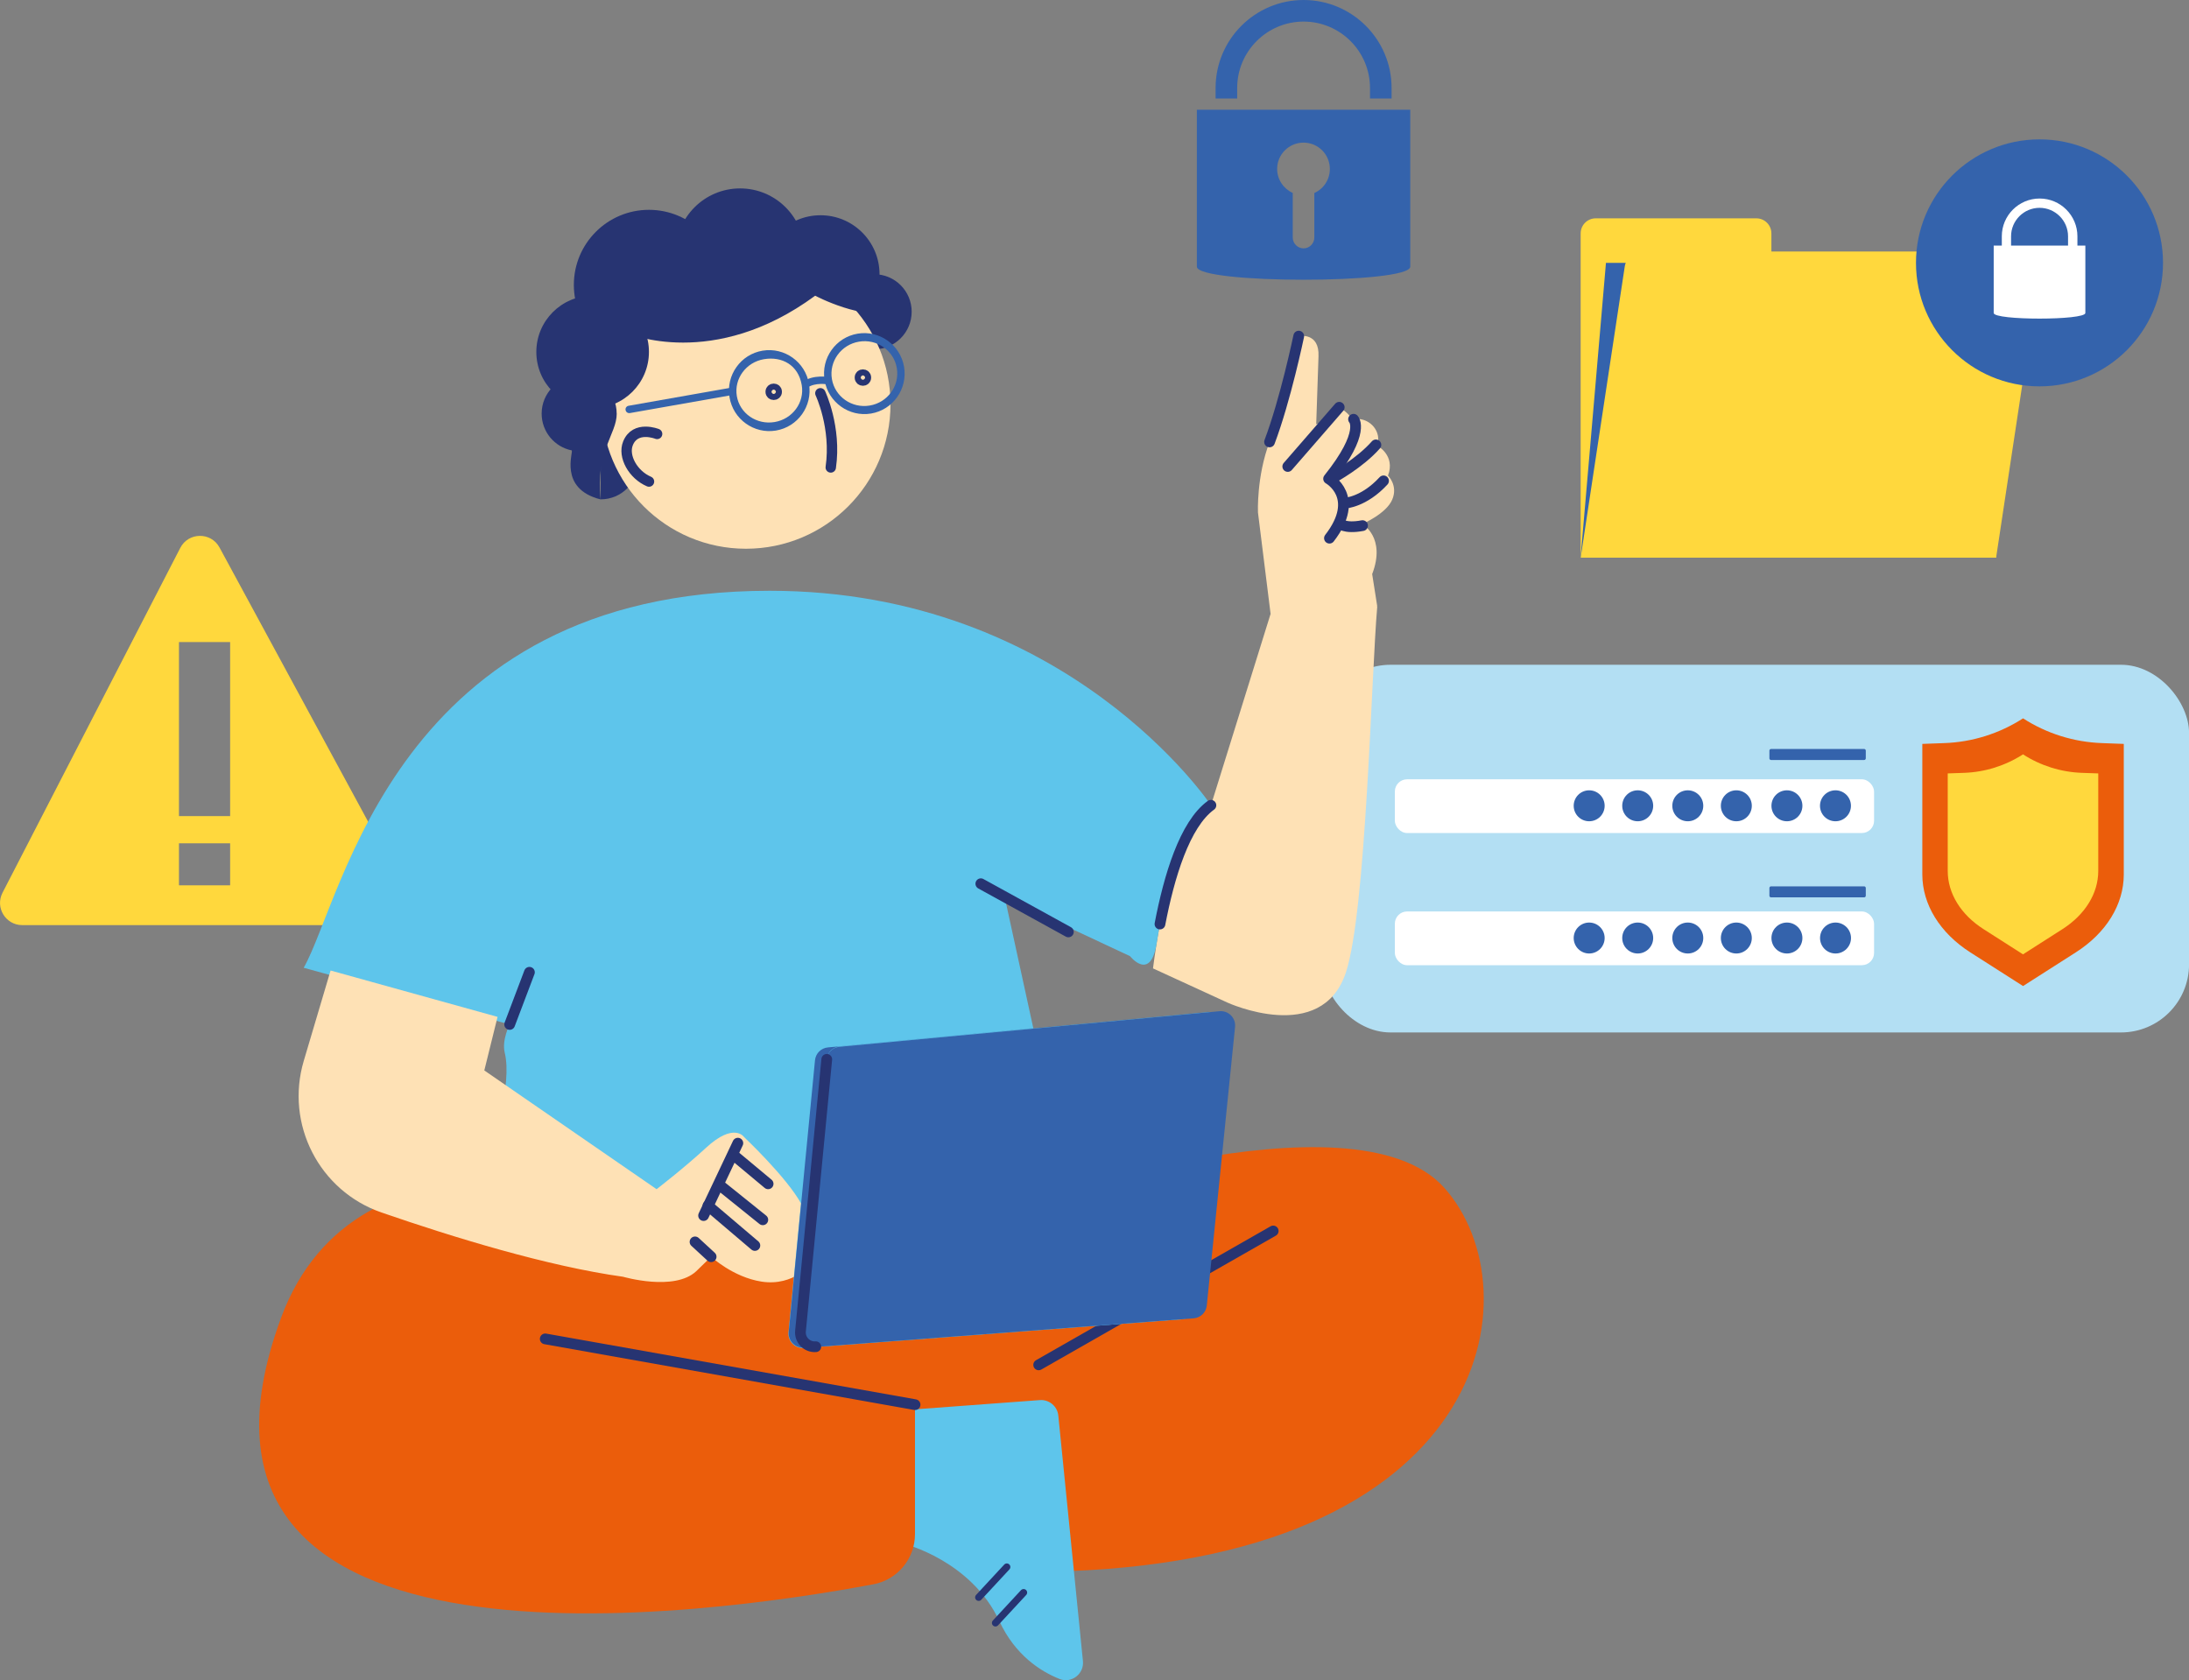 <?xml version="1.0" encoding="UTF-8"?><svg id="Capa_1" xmlns="http://www.w3.org/2000/svg" viewBox="0 0 383.33 294.27"><rect x="0" y="0" width="383.33" height="294.27" fill="#808080" stroke="none"/><defs><style>.cls-1{fill:#b3dff3;}.cls-2{fill:#3463ac;}.cls-3{fill:#fff;}.cls-4{fill:#eb5d0b;}.cls-5{fill:#5ec5eb;}.cls-6{fill:#fee1b5;}.cls-7{stroke-width:1.88px;}.cls-7,.cls-8,.cls-9{fill:none;stroke:#273472;stroke-linecap:round;stroke-linejoin:round;}.cls-8{stroke-width:1.24px;}.cls-10{fill:#273472;}.cls-11{fill:#ffd83d;}.cls-9{stroke-width:1.82px;}</style></defs><path class="cls-4" d="m176.44,211.63l-82.11-.66,15.21,49.23,73.76,15.08c78.21-1.33,85.62-49.31,69.63-67.23-15.99-17.92-76.49,3.58-76.49,3.58Z"/><path class="cls-5" d="m158.34,270.4s11.73,2.92,16.66,13.53c2.78,5.97,7.2,8.8,10.54,10.13,2.1.84,4.33-.89,4.1-3.14l-4.31-42.98c-.16-1.64-1.6-2.84-3.24-2.72l-25.39,1.88,1.64,23.3Z"/><line class="cls-8" x1="179.25" y1="278.93" x2="174.32" y2="284.25"/><line class="cls-8" x1="176.31" y1="274.45" x2="171.38" y2="279.77"/><path class="cls-4" d="m49.21,230.83c-24.47,66.42,75.42,51.97,103.73,46.65,4.23-.79,7.29-4.49,7.29-8.79v-22.67s.09-2.08.09-2.08c0,0-25.53-24.26-38.8-30.44-11.56-5.38-59.09-18.53-72.31,17.33Z"/><rect class="cls-1" x="231.58" y="116.43" width="151.76" height="64.4" rx="11.93" ry="11.93"/><rect class="cls-3" x="244.25" y="136.49" width="83.92" height="9.41" rx="2.14" ry="2.14" transform="translate(572.43 282.39) rotate(-180)"/><rect class="cls-3" x="244.25" y="159.64" width="83.92" height="9.41" rx="2.14" ry="2.14" transform="translate(572.43 328.69) rotate(-180)"/><path class="cls-2" d="m310.14,131.19h16.3c.16,0,.29.13.29.29v1.35c0,.16-.13.29-.29.29h-16.3c-.16,0-.29-.13-.29-.29v-1.35c0-.16.13-.29.29-.29Z" transform="translate(636.58 264.3) rotate(180)"/><path class="cls-2" d="m310.14,155.24h16.3c.16,0,.29.13.29.29v1.35c0,.16-.13.29-.29.29h-16.3c-.16,0-.29-.13-.29-.29v-1.35c0-.16.13-.29.29-.29Z" transform="translate(636.58 312.41) rotate(-180)"/><path class="cls-2" d="m318.71,141.13c0-1.5,1.21-2.71,2.71-2.71,1.5,0,2.71,1.21,2.71,2.71s-1.21,2.71-2.71,2.71-2.71-1.21-2.71-2.71Z"/><path class="cls-2" d="m310.21,141.13c0-1.5,1.21-2.71,2.71-2.71s2.71,1.21,2.71,2.71-1.21,2.71-2.71,2.71-2.71-1.21-2.71-2.71Z"/><path class="cls-2" d="m301.35,141.13c0-1.5,1.21-2.71,2.71-2.71s2.71,1.21,2.71,2.71-1.21,2.71-2.71,2.71-2.71-1.21-2.71-2.71Z"/><path class="cls-2" d="m292.85,141.13c0-1.5,1.21-2.71,2.71-2.71s2.71,1.21,2.71,2.71-1.21,2.71-2.71,2.71c-1.5,0-2.71-1.21-2.71-2.71Z"/><path class="cls-2" d="m284.08,141.13c0-1.5,1.21-2.71,2.71-2.71,1.5,0,2.71,1.21,2.71,2.71s-1.21,2.71-2.71,2.71c-1.5,0-2.71-1.21-2.71-2.71Z"/><path class="cls-2" d="m275.58,141.13c0-1.5,1.21-2.71,2.71-2.71,1.5,0,2.71,1.21,2.71,2.71s-1.21,2.71-2.71,2.71c-1.5,0-2.71-1.21-2.71-2.71Z"/><circle class="cls-2" cx="321.43" cy="164.29" r="2.71"/><path class="cls-2" d="m310.21,164.29c0-1.5,1.21-2.71,2.71-2.71,1.5,0,2.71,1.21,2.71,2.71s-1.21,2.71-2.71,2.71c-1.5,0-2.71-1.21-2.71-2.71Z"/><circle class="cls-2" cx="304.06" cy="164.29" r="2.71"/><path class="cls-2" d="m292.85,164.29c0-1.5,1.21-2.71,2.71-2.71,1.5,0,2.71,1.21,2.71,2.71s-1.21,2.71-2.71,2.71-2.71-1.21-2.71-2.71Z"/><circle class="cls-2" cx="286.79" cy="164.29" r="2.71"/><circle class="cls-2" cx="278.29" cy="164.29" r="2.71"/><path class="cls-4" d="m354.26,125.82h0c-4.12,2.66-8.89,4.16-13.79,4.33l-3.84.14v22.86c0,5.25,3.07,10.24,8.4,13.65l9.24,5.9,9.24-5.9c5.33-3.4,8.4-8.39,8.4-13.65v-22.86s-3.84-.14-3.84-.14c-4.9-.18-9.67-1.67-13.79-4.33Z"/><path class="cls-11" d="m354.26,132.12h0c-3.08,1.99-6.64,3.11-10.31,3.24l-2.87.1v17.08c0,3.93,2.29,7.66,6.28,10.2l6.9,4.41,6.9-4.41c3.98-2.54,6.28-6.27,6.28-10.2v-17.08s-2.87-.1-2.87-.1c-3.66-.13-7.23-1.25-10.31-3.24Z"/><path class="cls-6" d="m212.05,141.04c-6.13,4.43-8.95,19.27-10.14,28.57l13.04,5.99s16.5,7.56,20.74-5.29c3.54-10.73,4.43-51.8,5.49-64.1-3.59-1.75-13.39-2.21-18.68,1.31l-10.44,33.53Z"/><path class="cls-11" d="m71.17,156.29l-32.73-60.4c-1.49-2.75-5.44-2.7-6.87.07L.44,156.36c-1.33,2.59.54,5.67,3.46,5.67h63.86c2.95,0,4.82-3.15,3.42-5.74Zm-30.87-1.23h-8.96v-7.36h8.96v7.36Zm0-12.12h-8.96v-30.49h8.96v30.49Z"/><path class="cls-5" d="m89.25,179.43s-1.4,2.73-.87,4.91c1.39,5.66-2.17,15.43-2.12,19.62.06,5.1,5.83,10.87,5.83,10.87,0,0,11.11-.79,18.56,0,7.74.82,7.8-.46,17.23,3.36,18.51,7.5,46.16,18.65,61.99,2.77l-13.91-63.75,21.92,10.25s3.58,4.54,4.66-2.2c.48-3.01,1.12-6.28,1.95-9.45,1.66-6.34,4.07-12.25,7.57-14.78,0,0-25.05-37.56-77.28-37.56-65.49,0-74.71,54.05-81.6,66.03"/><path class="cls-6" d="m130.32,199.17s-1.75-2.71-6.73,1.9c-3.76,3.48-8.61,7.21-8.61,7.21l-30.17-20.8,2.32-9.38-29.24-8.12-4.7,15.84c-3.28,11.06,2.71,22.77,13.61,26.54,12.61,4.36,29.11,9.42,42.32,11.26,0,0,8.94,2.61,12.79-.96l2.62-2.55s3.82,3.58,8.83,4.36c2.92.45,5.12-.43,6.46-1.25.95-.58,1.58-1.54,1.74-2.64.31-2.21.57-6.42-1.23-9.71-2.56-4.68-10.01-11.7-10.01-11.7Z"/><path class="cls-2" d="m209.59,19.22v27.48c0,3.06,37.37,3.06,37.37,0v-27.48h-37.37Zm20.57,14.59v7.79c0,1.04-.84,1.9-1.88,1.9s-1.9-.86-1.9-1.9v-7.81c-1.6-.72-2.73-2.34-2.73-4.2,0-2.55,2.07-4.61,4.62-4.61s4.61,2.06,4.61,4.61c0,1.88-1.11,3.5-2.73,4.22Z"/><path class="cls-2" d="m243.69,17.26h-3.78v-1.85c0-6.41-5.22-11.63-11.63-11.63s-11.63,5.22-11.63,11.63v1.85h-3.78v-1.85c0-8.5,6.91-15.41,15.41-15.41s15.41,6.91,15.41,15.41v1.85Z"/><path class="cls-6" d="m237.03,73.43l-6.54.86.4-11.84c.21-4.33-3.46-3.58-3.46-3.58,0,0-2.31,11.12-5.11,18.53-2.3,6.06-2.03,12.35-2.03,12.35l2.21,17.76,18.68-1.31-.89-5.65c2.47-6.44-1.73-8.77-1.73-8.77,0,0,4.19-1.79,5.24-4.27,1.06-2.49-.74-4.21-.74-4.21,1.35-3.57-1.88-5.24-1.88-5.24.04-.13.08-.27.1-.4.53-2.48-1.76-4.67-4.26-4.23Z"/><path class="cls-7" d="m227.43,58.87s-2.31,11.12-5.11,18.53"/><path class="cls-6" d="m224.72,83.19l9.29,10.32c3.19-5.35-1.46-9.24-1.46-9.24,0,0,1.82-3.9,3.98-7.31,2.16-3.42-1.8-5.45-1.8-5.45l-10.01,11.68Z"/><line class="cls-7" x1="123.21" y1="212.9" x2="129.21" y2="200.22"/><line class="cls-7" x1="124.53" y1="220.11" x2="121.71" y2="217.51"/><line class="cls-7" x1="123.98" y1="211.16" x2="132.19" y2="218.14"/><line class="cls-7" x1="125.92" y1="207.48" x2="133.58" y2="213.64"/><line class="cls-7" x1="128.43" y1="202.27" x2="134.51" y2="207.34"/><line class="cls-7" x1="225.51" y1="81.7" x2="234.52" y2="71.33"/><path class="cls-7" d="m237.03,73.43s2.22,2.19-4.37,10.42c0,0,5.75,3.18.15,10.41"/><path class="cls-7" d="m233.48,83.66s4.62-2.51,7.46-5.74"/><path class="cls-7" d="m235.53,88.12s3.29-.14,6.75-3.9"/><path class="cls-7" d="m234.54,91.64s.84,1.03,4.06.42"/><line class="cls-7" x1="160.24" y1="246.02" x2="95.48" y2="234.5"/><line class="cls-7" x1="181.89" y1="239.05" x2="222.96" y2="215.6"/><line class="cls-7" x1="92.71" y1="170.29" x2="89.25" y2="179.43"/><line class="cls-7" x1="171.76" y1="154.78" x2="187.09" y2="163.22"/><path class="cls-7" d="m212.05,141.04c-4.6,3.33-7.33,12.5-8.92,20.8"/><path class="cls-5" d="m211.51,177.28l-66.57,6.23c-1.2.11-2.15,1.06-2.26,2.25l-4.6,47.59c-.15,1.55,1.13,2.86,2.68,2.74l66.22-5.02c1.21-.09,2.18-1.04,2.3-2.25l4.95-48.79c.16-1.57-1.16-2.9-2.73-2.75Z"/><path class="cls-2" d="m213.56,177.11l-66.57,6.23c-1.2.11-2.15,1.06-2.26,2.25l-4.6,47.59c-.15,1.55,1.13,2.86,2.68,2.74l66.22-5.02c1.21-.09,2.18-1.04,2.3-2.25l4.95-48.79c.16-1.57-1.16-2.9-2.73-2.75Z"/><path class="cls-2" d="m138.12,233.29l4.6-47.59c.12-1.2,1.06-2.14,2.26-2.25l66.57-6.23c.08,0,.16,0,.24,0l-64.76,6.06c-1.2.11-2.15,1.06-2.26,2.25l-4.6,47.59c-.15,1.55,1.13,2.86,2.68,2.74l64.27-4.87s-.06.01-.06.01l-66.26,5.03c-1.55.12-2.83-1.19-2.68-2.74Z"/><path class="cls-7" d="m144.78,185.54l-4.6,47.59c-.15,1.55,1.13,2.86,2.68,2.74"/><g id="folder"><path class="cls-11" d="m310.2,44.09v-3.21c0-1.46-1.18-2.64-2.64-2.64h-28.12c-1.46,0-2.64,1.18-2.64,2.64v56.79h72.74v-53.58h-39.34Z"/><polygon class="cls-2" points="352.56 46.04 281.23 46.04 276.79 97.67 349.18 97.67 352.56 46.04"/><path class="cls-11" d="m349.54,97.67h-72.74l7.72-50.99c.23-1.49,1.51-2.59,3.02-2.59h66.57c1.87,0,3.3,1.66,3.02,3.51l-7.58,50.07Z"/><circle class="cls-2" cx="357.15" cy="46.04" r="21.63"/><path class="cls-3" d="m349.13,43.02v11.8c0,1.31,16.05,1.31,16.05,0v-11.8h-16.05Z"/><path class="cls-3" d="m363.77,44.18h-1.62v-2.79c0-2.75-2.24-4.99-4.99-4.99s-4.99,2.24-4.99,4.99v2.79h-1.62v-2.79c0-3.65,2.97-6.62,6.62-6.62s6.62,2.97,6.62,6.62v2.79Z"/></g><circle class="cls-10" cx="153.08" cy="54.6" r="6.57"/><circle class="cls-10" cx="129.6" cy="44.27" r="11.27"/><circle class="cls-10" cx="143.69" cy="48.03" r="10.33"/><circle class="cls-10" cx="113.64" cy="49.9" r="13.15"/><path class="cls-10" d="m105.19,74.32c3.63,0,6.57,2.94,6.57,6.57s-2.94,6.57-6.57,6.57"/><circle class="cls-6" cx="130.63" cy="70.8" r="25.31"/><path class="cls-10" d="m108,72.44c0,3.63-3.76,6.57-2.82,15.03-7.51-1.88-4.65-8.5-5.08-8.59-3-.61-5.25-3.26-5.25-6.44,0-3.63,2.94-6.57,6.57-6.57s6.57,2.94,6.57,6.57Z"/><path class="cls-9" d="m143.66,68.88s2.84,5.96,1.82,12.99"/><circle class="cls-9" cx="135.49" cy="68.62" r=".53"/><circle class="cls-9" cx="151.11" cy="66.13" r=".53"/><path class="cls-9" d="m115.07,76s-3.82-1.54-5.1,1.65c-.92,2.28.9,5.51,3.68,6.69"/><path class="cls-2" d="m144.4,66.6c-.65-3.86,1.95-7.52,5.79-8.16,3.84-.64,7.49,1.98,8.13,5.83s-1.95,7.52-5.79,8.16c-3.84.64-7.49-1.97-8.13-5.83Zm1.28-.21c.52,3.08,3.49,5.17,6.62,4.64,3.14-.52,5.27-3.46,4.75-6.55s-3.49-5.17-6.62-4.64c-3.14.52-5.27,3.46-4.75,6.55Z"/><path class="cls-2" d="m127.75,69.58c-.65-3.86,1.95-7.52,5.79-8.16,3.84-.64,7.49,1.98,8.13,5.83.65,3.86-1.95,7.52-5.79,8.16-3.84.64-7.49-1.97-8.13-5.83Zm1.28-.21c.51,3.04,3.47,5.08,6.61,4.55,3.14-.52,5.27-3.42,4.76-6.46-.59-3.54-3.47-5.08-6.61-4.55-3.14.52-5.27,3.42-4.76,6.46Z"/><path class="cls-2" d="m144.95,67.32l.24-1.27c-.11-.02-2.73-.49-4.53.78l.75,1.06c1.35-.96,3.52-.57,3.55-.57Z"/><path class="cls-2" d="m110.29,72.35h0s18.08-3.19,18.08-3.19c.35-.06.59-.4.52-.75-.06-.35-.39-.58-.74-.53h0s-18.08,3.19-18.08,3.19c-.35.06-.59.4-.52.75.06.35.39.58.74.53Z"/><circle class="cls-10" cx="103.78" cy="61.64" r="9.86"/><path class="cls-10" d="m109.88,58.36s15.03,6.57,32.87-6.57c0,0,8.47,4.52,14.09,2.73,0,0-8.18-15.45-33.67-13.79-25.49,1.67-17.23,15.91-17.23,15.91l3.95,1.72Z"/></svg>